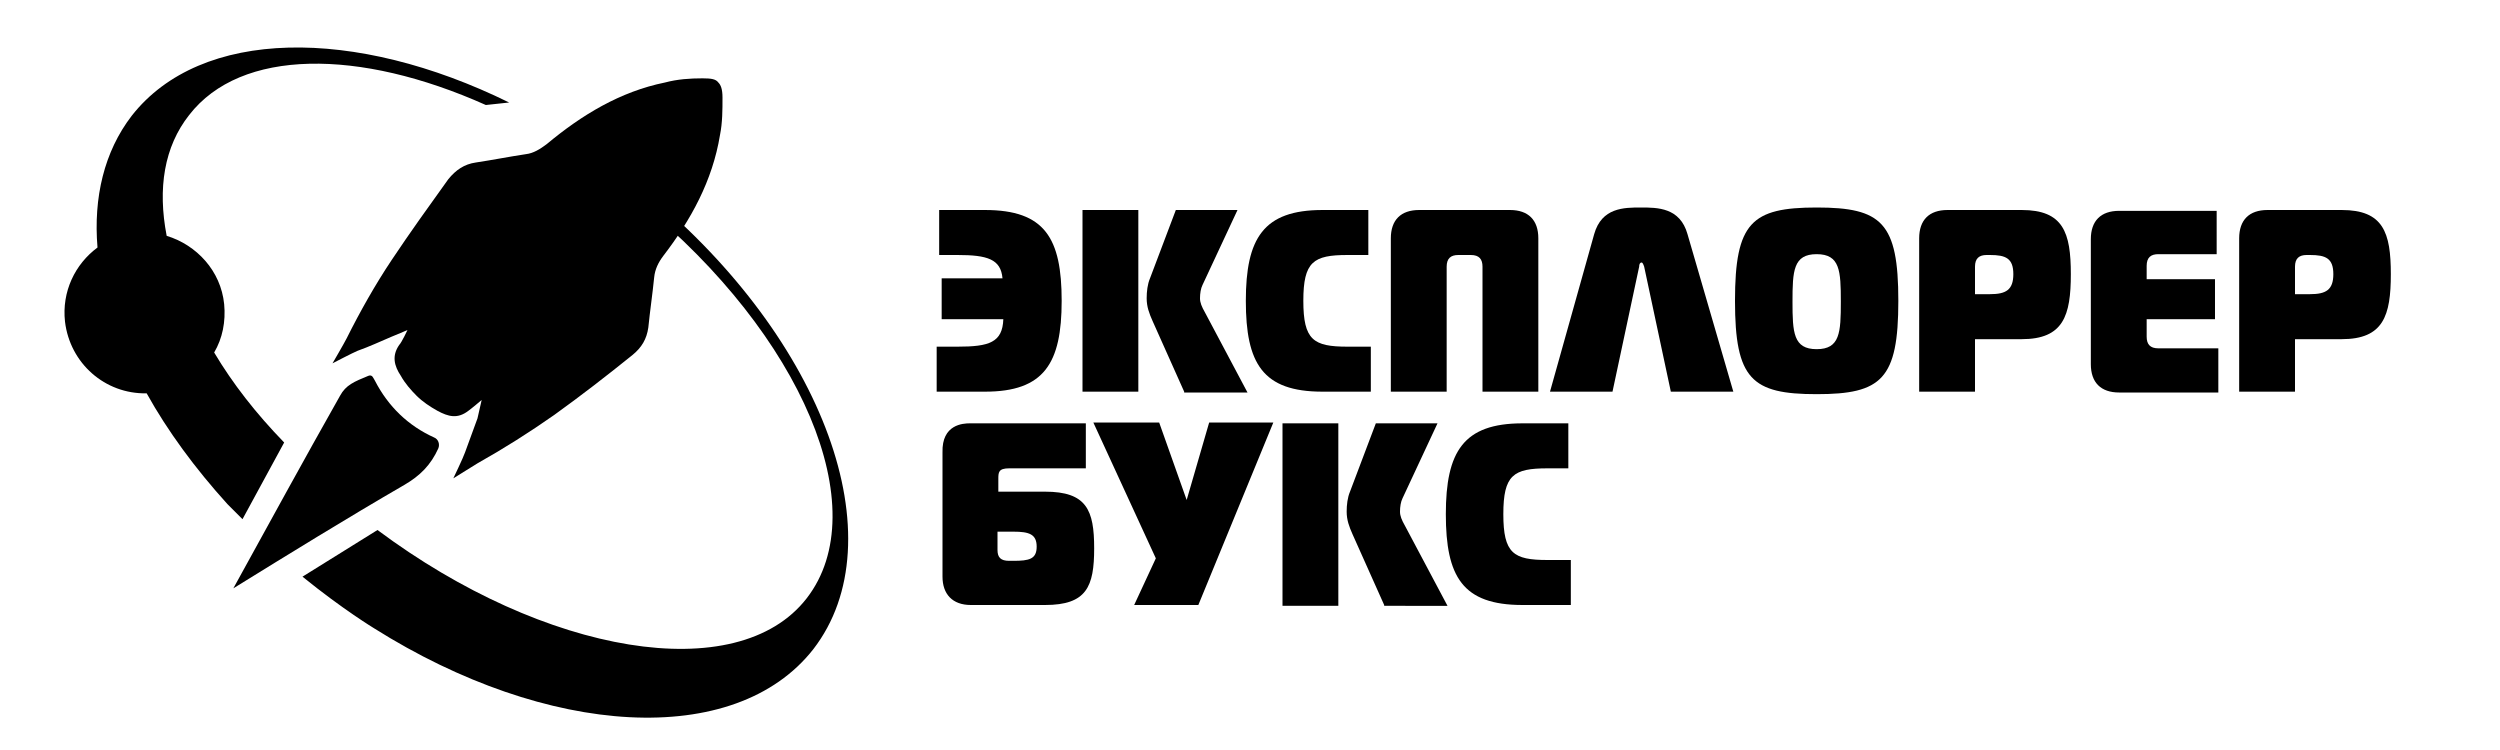 <?xml version="1.0" encoding="utf-8"?>
<svg version="1.1" id="Layer_1" xmlns="http://www.w3.org/2000/svg" xmlns:xlink="http://www.w3.org/1999/xlink" x="0px" y="0px"
	 viewBox="50 210 300 90" style="enable-background:new 0 0 841.9 595.3;" xml:space="preserve">
<style type="text/css">
	.st0{fill:#FFFFFF;}
</style>
<g>
	<g>
		<path d="M162.4,257v-5.4h2.5c3.8,0,5.4-0.5,5.5-3.3H163v-4.9h7.3c-0.2-2.3-1.8-2.8-5.4-2.8h-2.2v-5.4h5.5c7.2,0,9.2,3.4,9.2,10.9
			c0,7.5-2.1,10.9-9.2,10.9H162.4z"/>
		<path d="M179.9,235.2h6.7V257h-6.7V235.2z M192.1,257l-3.8-8.5c-0.4-0.9-0.7-1.7-0.7-2.7c0-0.8,0.1-1.7,0.4-2.4l3.1-8.2h7.4
			l-4.2,9c-0.2,0.4-0.3,1-0.3,1.6c0,0.5,0.2,1,0.6,1.7l5.1,9.6H192.1z"/>
		<path d="M208.7,257c-7.2,0-9.2-3.4-9.2-10.9c0-7.5,2.1-10.9,9.2-10.9h5.5v5.4h-2.5c-4.1,0-5.3,0.8-5.3,5.5c0,4.7,1.2,5.5,5.3,5.5
			h2.8v5.4H208.7z"/>
		<path d="M216.9,257v-18.4c0-2.2,1.2-3.4,3.4-3.4h10.9c2.2,0,3.4,1.2,3.4,3.4V257h-6.7V242c0-0.9-0.4-1.4-1.4-1.4H225
			c-0.9,0-1.4,0.4-1.4,1.4V257H216.9z"/>
		<path d="M241.3,238.1c0.9-3.2,3.6-3.2,5.6-3.2c2,0,4.7,0,5.6,3.2L258,257h-7.5l-3.2-15c-0.1-0.3-0.2-0.5-0.3-0.5
			c-0.2,0-0.3,0.2-0.3,0.5l-3.2,15h-7.5L241.3,238.1z"/>
		<path d="M277.8,246.1c0,9.4-2,11.2-9.8,11.2s-9.8-1.8-9.8-11.2c0-9.4,2-11.2,9.8-11.2S277.8,236.7,277.8,246.1z M268,251.9
			c2.8,0,2.9-2,2.9-5.7c0-3.7-0.1-5.7-2.9-5.7s-2.9,2-2.9,5.7C265.1,249.9,265.2,251.9,268,251.9z"/>
		<path d="M280.3,257v-18.4c0-2.2,1.2-3.4,3.4-3.4h8.9c5,0,5.9,2.7,5.9,7.7c0,5-0.9,7.8-5.9,7.8H287v6.3H280.3z M288.8,245.3
			c1.9,0,2.8-0.5,2.8-2.4c0-1.9-0.9-2.3-2.8-2.3h-0.4c-0.9,0-1.4,0.4-1.4,1.4v3.3H288.8z"/>
		<path d="M316.1,240.5H309c-0.9,0-1.4,0.4-1.4,1.4v1.6h8.2v4.8h-8.2v2.1c0,0.9,0.4,1.4,1.4,1.4h7.2v5.3h-11.9
			c-2.2,0-3.4-1.2-3.4-3.4v-15c0-2.2,1.2-3.4,3.4-3.4h11.7V240.5z"/>
		<path d="M318.7,257v-18.4c0-2.2,1.2-3.4,3.4-3.4h8.9c5,0,5.9,2.7,5.9,7.7c0,5-0.9,7.8-5.9,7.8h-5.6v6.3H318.7z M327.2,245.3
			c1.9,0,2.8-0.5,2.8-2.4c0-1.9-0.9-2.3-2.8-2.3h-0.4c-0.9,0-1.4,0.4-1.4,1.4v3.3H327.2z"/>
		<path d="M166.4,260.8h13.9v5.4h-9.2c-1.3,0-1.3,0.5-1.3,1.3v1.5h5.6c5,0,5.9,2.2,5.9,6.8s-0.9,6.8-5.9,6.8h-8.9
			c-2.2,0-3.4-1.3-3.4-3.4v-14.9C163,260.9,165.6,260.8,166.4,260.8z M169.7,273.8v2.2c0,0.9,0.4,1.3,1.4,1.3h0.5
			c1.9,0,2.8-0.2,2.8-1.7s-0.9-1.8-2.8-1.8H169.7z"/>
		<path d="M186.1,282.6l2.6-5.6l-7.5-16.3h7.9l3.3,9.3l2.7-9.3h7.7l-9,21.9H186.1z"/>
		<path d="M203.9,260.8h6.7v21.9h-6.7V260.8z M216.1,282.6l-3.8-8.5c-0.4-0.9-0.7-1.7-0.7-2.7c0-0.8,0.1-1.7,0.4-2.4l3.1-8.2h7.4
			l-4.2,9c-0.2,0.4-0.3,1-0.3,1.6c0,0.5,0.2,1,0.6,1.7l5.1,9.6H216.1z"/>
		<path d="M232.7,282.6c-7.2,0-9.2-3.4-9.2-10.9s2.1-10.9,9.2-10.9h5.5v5.4h-2.5c-4.1,0-5.3,0.8-5.3,5.5s1.2,5.5,5.3,5.5h2.8v5.4
			H232.7z"/>
	</g>
	<g>
		<path d="M90.8,257.5c0.7-1.3,1.7-1.7,3.4-2.4c0.5-0.2,0.6,0.3,0.8,0.6c1.6,3.1,4,5.4,7.1,6.8c0.5,0.2,0.7,0.8,0.5,1.3
			c-0.9,2-2.2,3.3-4.1,4.4c-6.9,4-13.7,8.2-20.5,12.4C82.3,272.8,86.5,265.1,90.8,257.5z"/>
		<path d="M136.2,219.9L136.2,219.9c-0.3-0.4-0.8-0.5-1.9-0.5c-1.5,0-3,0.1-4.5,0.5c-5.4,1.1-10,3.9-14.2,7.4
			c-0.8,0.6-1.6,1.1-2.5,1.2c-2,0.3-4,0.7-6,1c-1.4,0.2-2.4,0.9-3.3,2c-2.3,3.2-4.6,6.4-6.8,9.7c-2,3-3.8,6.2-5.4,9.4
			c-0.3,0.6-1.7,3-1.7,3s2.5-1.3,3-1.5c1.4-0.5,2.7-1.1,4.1-1.7c0.3-0.1,1.9-0.8,1.9-0.8s-0.7,1.5-1,1.8c-0.9,1.3-0.6,2.5,0.2,3.7
			c0.5,0.9,1.2,1.7,1.9,2.4l0,0c0.7,0.7,1.6,1.3,2.5,1.8c1.3,0.7,2.4,1,3.7,0c0.3-0.2,1.6-1.3,1.6-1.3s-0.4,1.8-0.5,2.2
			c-0.5,1.4-1,2.7-1.5,4.1c-0.2,0.6-1.4,3.1-1.4,3.1s2.4-1.5,2.9-1.8c3.2-1.8,6.2-3.7,9.2-5.8c3.2-2.3,6.3-4.7,9.4-7.2
			c1.1-0.9,1.7-1.9,1.9-3.3c0.2-2,0.5-4,0.7-6c0.1-1,0.5-1.8,1.1-2.6c3.3-4.3,5.9-9,6.8-14.5c0.3-1.5,0.3-3,0.3-4.5
			C136.7,220.7,136.5,220.2,136.2,219.9z"/>
	</g>
	<g>
		<path d="M75.7,252.3c1-1.7,1.4-3.7,1.2-5.8c-0.4-4-3.3-7.1-6.9-8.2c-1.1-5.7-0.3-10.7,2.7-14.5c6.2-8,20.4-8,35.6-1.2l2.8-0.3
			c-18.5-9.1-37-9-45.3,1.6c-3.3,4.3-4.6,9.8-4.1,15.8c-2.7,2-4.3,5.3-3.9,8.9c0.6,5,4.8,8.7,9.8,8.6c2.5,4.5,5.8,9,9.7,13.3
			c0.6,0.6,1.2,1.2,1.8,1.8l5-9.2C80.7,259.6,77.9,256,75.7,252.3z"/>
		<path d="M127.8,233.3c0.3-0.5,0.4-1.1,0.3-1.7c-0.2-1.7-1.7-3-3.5-2.8c-1.7,0.2-3,1.7-2.8,3.5c0.2,1.7,1.7,3,3.5,2.8
			c0.6-0.1,1.1-0.3,1.6-0.7c19.3,15.8,28.2,36.7,19.9,47.4c-8.3,10.7-31.4,6.8-51.5-8.2l-9,5.6c4.8,3.9,8.6,6.2,8.6,6.2
			c20.8,13.1,43.3,14.5,52.7,2.5C157.7,274.8,148.9,250.8,127.8,233.3z"/>
	</g>
</g>
</svg>
